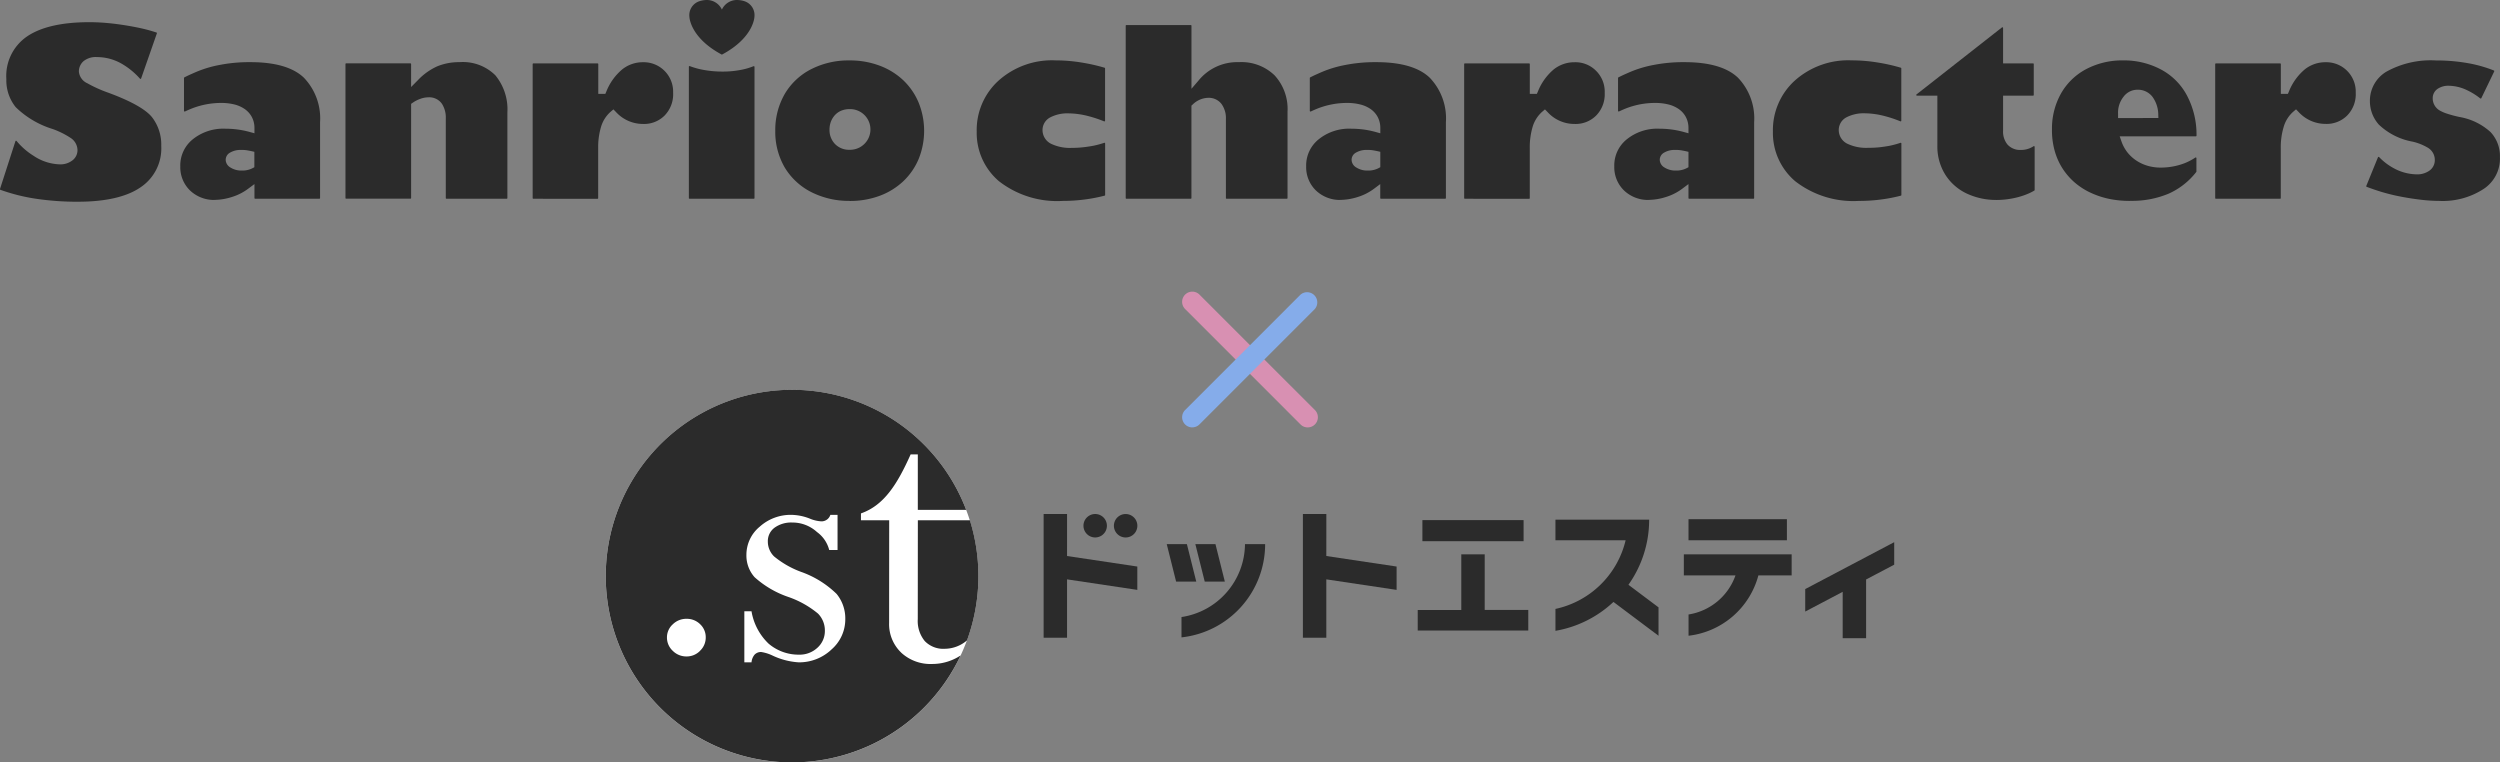 <svg xmlns="http://www.w3.org/2000/svg" xmlns:xlink="http://www.w3.org/1999/xlink" width="261.298" height="79.689" viewBox="0 0 261.298 79.689"><rect x="0" y="0" width="261.298" height="79.689" fill="#808080" stroke="none"/><defs><clipPath id="a"><rect width="261.298" height="79.69" fill="none"/></clipPath></defs><g clip-path="url(#a)"><path d="M197.106,121.256a19.473,19.473,0,1,1-19.472-19.472,19.472,19.472,0,0,1,19.472,19.472" transform="translate(-94.848 -61.039)" fill="#fff"/><path d="M377.166,144.73h-2.448v5.818h-4.554V152.7h11.556v-2.158h-4.555Z" transform="translate(-221.985 -86.794)" fill="#2b2b2b"/><path d="M480.637,141.563l-9.3,4.9v2.351l3.915-2.062V151.6H477.7V145.46l2.938-1.546Z" transform="translate(-282.656 -84.895)" fill="#2b2b2b"/><path d="M274.94,134.212h-2.45v12.928h2.448v-6.1l7.345,1.1V139.7l-7.345-1.1Z" transform="translate(-163.411 -80.486)" fill="#2b2b2b"/><path d="M342.637,134.212h-2.451v12.928h2.448v-6.1l7.345,1.1V139.7l-7.345-1.1Z" transform="translate(-204.008 -80.486)" fill="#2b2b2b"/><rect width="10.577" height="2.204" transform="translate(148.668 54.362)" fill="#2b2b2b"/><rect width="10.284" height="2.204" transform="translate(176.482 54.265)" fill="#2b2b2b"/><path d="M284.115,136.658a1.225,1.225,0,1,0-1.225-1.225,1.225,1.225,0,0,0,1.225,1.225" transform="translate(-169.647 -80.484)" fill="#2b2b2b"/><path d="M292.064,134.212a1.225,1.225,0,1,0,1.225,1.225,1.225,1.225,0,0,0-1.225-1.225" transform="translate(-174.414 -80.486)" fill="#2b2b2b"/><path d="M306.741,142.069h-2.106l.979,3.915h2.106Z" transform="translate(-182.688 -85.198)" fill="#2b2b2b"/><path d="M315.182,145.99l-.98-3.915H312.1l.98,3.915Z" transform="translate(-187.163 -85.202)" fill="#2b2b2b"/><path d="M439.646,144.732v2.2h5.4a6.225,6.225,0,0,1-4.907,4.087v2.222a8.571,8.571,0,0,0,7.3-6.309h3.476v-2.2Z" transform="translate(-263.653 -86.795)" fill="#2b2b2b"/><path d="M308.489,149.691v2.126a9.8,9.8,0,0,0,8.741-9.746h-2.106a7.779,7.779,0,0,1-6.635,7.62" transform="translate(-184.999 -85.199)" fill="#2b2b2b"/><path d="M415.921,135.681h-9.794v2.155h7.334a9.618,9.618,0,0,1-7.334,7.175V147.3a11.764,11.764,0,0,0,6.061-3.019l.136.1,4.576,3.433v-2.966l-3.145-2.36a11.737,11.737,0,0,0,2.166-6.81" transform="translate(-243.552 -81.367)" fill="#2b2b2b"/><path d="M245.058,135.833h-5.433l-.008,10.335a3.3,3.3,0,0,0,.733,2.295,2.679,2.679,0,0,0,2.09.805,3.614,3.614,0,0,0,2.322-.878,19.544,19.544,0,0,0,.3-12.557" transform="translate(-143.692 -81.458)" fill="#2b2b2b"/><path d="M189.021,129.222a4.113,4.113,0,0,1-1.249-3.1l.008-10.722h-2.952v-.714c2.428-.849,3.805-3.072,5.193-6.164h.75v5.794h5.056a19.472,19.472,0,1,0-.583,15.217,5.4,5.4,0,0,1-2.973.89,4.5,4.5,0,0,1-3.254-1.2m-21.006-.174a1.945,1.945,0,0,1-1.411.588,2,2,0,0,1-1.442-.588,1.886,1.886,0,0,1-.606-1.4,1.833,1.833,0,0,1,.606-1.369,2.012,2.012,0,0,1,1.442-.578,1.972,1.972,0,0,1,1.422.568,1.85,1.85,0,0,1,.583,1.379,1.9,1.9,0,0,1-.6,1.4m13.735-.13a4.893,4.893,0,0,1-3.429,1.333,7.5,7.5,0,0,1-2.706-.7,4.2,4.2,0,0,0-1.214-.381.918.918,0,0,0-.682.281,1.427,1.427,0,0,0-.32.8h-.749v-5.338h.749a6.05,6.05,0,0,0,1.789,3.387,4.83,4.83,0,0,0,3.174,1.149,2.721,2.721,0,0,0,1.927-.724,2.346,2.346,0,0,0,.778-1.788,2.5,2.5,0,0,0-.717-1.78,9.927,9.927,0,0,0-3.1-1.739,10.15,10.15,0,0,1-3.534-2.072,3.4,3.4,0,0,1-.85-2.333,3.807,3.807,0,0,1,1.394-2.942,4.832,4.832,0,0,1,3.313-1.235,5.433,5.433,0,0,1,1.938.4,3.618,3.618,0,0,0,1.215.281.973.973,0,0,0,.916-.682h.75v3.672h-.872a3.347,3.347,0,0,0-1.279-1.876,3.793,3.793,0,0,0-2.582-.993,2.961,2.961,0,0,0-1.853.542,1.735,1.735,0,0,0-.7,1.444,2.166,2.166,0,0,0,.65,1.555,9.7,9.7,0,0,0,2.823,1.616,10.134,10.134,0,0,1,3.717,2.308,4.04,4.04,0,0,1,.905,2.648,4.166,4.166,0,0,1-1.448,3.161" transform="translate(-94.842 -61.025)" fill="#2b2b2b"/><path d="M183.382,5.707a.057.057,0,0,1-.028-.008.014.014,0,0,1-.009-.007c-3.271-1.755-3.357-3.889-3.357-3.915A1.529,1.529,0,0,1,181.052.121,2.563,2.563,0,0,1,181.8,0a1.733,1.733,0,0,1,1.582,1c.015-.032.028-.052.03-.056A1.723,1.723,0,0,1,184.97,0a2.588,2.588,0,0,1,.75.119,1.532,1.532,0,0,1,1.06,1.656c0,.021-.083,2.155-3.359,3.915l-.006,0a.055.055,0,0,1-.031.009Z" transform="translate(-107.93 0)" fill="#2b2b2b"/><path d="M8.137,24.56a29.286,29.286,0,0,1-4.429-.321,19.465,19.465,0,0,1-3.659-.923A.073.073,0,0,1,0,23.224l1.612-4.99a.077.077,0,0,1,.056-.048h.009a.076.076,0,0,1,.061.028A7.294,7.294,0,0,0,3.5,19.753a5.183,5.183,0,0,0,2.77.9,2.041,2.041,0,0,0,1.265-.391A1.328,1.328,0,0,0,8.1,19.165a1.558,1.558,0,0,0-.739-1.289,8.761,8.761,0,0,0-1.853-.916,9.559,9.559,0,0,1-3.864-2.284,4.449,4.449,0,0,1-.98-2.927A5,5,0,0,1,2.778,7.318C4.224,6.308,6.43,5.793,9.334,5.793c.628,0,1.278.031,1.927.092.673.063,1.354.153,2.023.265s1.333.241,1.921.389c.406.1.791.217,1.147.333a.07.07,0,0,1,.043.036.067.067,0,0,1,0,.057l-1.644,4.709a.071.071,0,0,1-.053.047h-.015a.069.069,0,0,1-.055-.025,7.644,7.644,0,0,0-1.749-1.466,5.21,5.21,0,0,0-2.739-.79,2.032,2.032,0,0,0-1.41.428,1.435,1.435,0,0,0-.485,1.094,1.491,1.491,0,0,0,.879,1.213,13.811,13.811,0,0,0,2.166.978c2.382.875,3.93,1.741,4.6,2.573a4.672,4.672,0,0,1,.964,3,4.88,4.88,0,0,1-2.118,4.294c-1.451,1.021-3.671,1.538-6.6,1.538" transform="translate(0 -3.474)" fill="#2b2b2b"/><path d="M100.761,30.486a.073.073,0,0,1-.073-.072V22.093a2.66,2.66,0,0,0-.409-1.542,1.619,1.619,0,0,0-1.423-.667,2.532,2.532,0,0,0-.833.16,3.274,3.274,0,0,0-.784.4l-.176.123v9.841a.073.073,0,0,1-.072.072H90.275a.074.074,0,0,1-.073-.072v-14a.074.074,0,0,1,.073-.074H96.99a.073.073,0,0,1,.072.074v2.4l.71-.717a6.384,6.384,0,0,1,2.036-1.452,5.964,5.964,0,0,1,2.309-.43,4.814,4.814,0,0,1,3.748,1.371,5.6,5.6,0,0,1,1.261,3.89v8.943a.074.074,0,0,1-.072.072Z" transform="translate(-54.094 -9.712)" fill="#2b2b2b"/><path d="M139.15,30.511a.073.073,0,0,1-.072-.072v-14a.073.073,0,0,1,.072-.074h6.713a.073.073,0,0,1,.073.073h0v3.112h.736l.108-.25a5.8,5.8,0,0,1,1.656-2.309,3.436,3.436,0,0,1,2.166-.75,3.077,3.077,0,0,1,3.157,2.995c0,.067,0,.133,0,.2a3.179,3.179,0,0,1-.887,2.371,3.02,3.02,0,0,1-2.269.885,3.818,3.818,0,0,1-2.812-1.242l-.273-.281-.3.257a3.37,3.37,0,0,0-1,1.59,7.446,7.446,0,0,0-.293,2.206v5.223a.073.073,0,0,1-.073.072Z" transform="translate(-83.404 -9.737)" fill="#2b2b2b"/><path d="M179.933,31.118a.072.072,0,0,1-.072-.072V17.322a.076.076,0,0,1,.032-.061.083.083,0,0,1,.041-.012.077.077,0,0,1,.027.006,8.091,8.091,0,0,0,1.141.337,10.95,10.95,0,0,0,2.29.233,9.907,9.907,0,0,0,2.156-.228,7,7,0,0,0,1.074-.333.06.06,0,0,1,.028,0,.068.068,0,0,1,.041.012.073.073,0,0,1,.032.06V31.044a.075.075,0,0,1-.073.072Z" transform="translate(-107.862 -10.344)" fill="#2b2b2b"/><path d="M210.186,30.454a8.69,8.69,0,0,1-3.993-.916,6.851,6.851,0,0,1-2.77-2.556,7.379,7.379,0,0,1-1-3.853A7.541,7.541,0,0,1,203.4,19.3a6.746,6.746,0,0,1,2.733-2.591,8.556,8.556,0,0,1,4.051-.936,8.774,8.774,0,0,1,3.155.55,7.345,7.345,0,0,1,2.464,1.524,6.914,6.914,0,0,1,1.6,2.327,7.855,7.855,0,0,1,.006,5.9,6.9,6.9,0,0,1-1.591,2.313,7.3,7.3,0,0,1-2.455,1.525,8.877,8.877,0,0,1-3.18.55m-.012-9.6a2.247,2.247,0,0,0-.833.155,1.889,1.889,0,0,0-.667.456,2.2,2.2,0,0,0-.426.677,2.36,2.36,0,0,0-.153.846,2.09,2.09,0,0,0,.583,1.522,2.038,2.038,0,0,0,1.508.594,2.126,2.126,0,0,0,.156-4.249c-.056,0-.112,0-.169,0" transform="translate(-121.392 -9.457)" fill="#2b2b2b"/><path d="M264.028,30.442a9.9,9.9,0,0,1-6.694-2.062,6.623,6.623,0,0,1-2.321-5.186,6.972,6.972,0,0,1,2.257-5.3,8.369,8.369,0,0,1,5.986-2.14,16.927,16.927,0,0,1,2.757.232,19.13,19.13,0,0,1,2.365.537.074.074,0,0,1,.051.069v5.465a.073.073,0,0,1-.032.061.083.083,0,0,1-.04.012.087.087,0,0,1-.028,0,12.168,12.168,0,0,0-1.6-.537,8.517,8.517,0,0,0-2.088-.3,3.906,3.906,0,0,0-1.916.406,1.488,1.488,0,0,0-.833,1.343,1.6,1.6,0,0,0,.875,1.421,4.57,4.57,0,0,0,2.213.436,10.486,10.486,0,0,0,1.121-.059c.345-.036.7-.09,1.092-.16a9.216,9.216,0,0,0,1.029-.271l.116-.039a.086.086,0,0,1,.026-.005.072.072,0,0,1,.043.015.074.074,0,0,1,.029.06v5.382a.075.075,0,0,1-.055.072,16.7,16.7,0,0,1-1.933.381,17.473,17.473,0,0,1-2.415.167" transform="translate(-152.928 -9.444)" fill="#2b2b2b"/><path d="M304.465,24.695a.074.074,0,0,1-.072-.072V16.376a2.538,2.538,0,0,0-.462-1.591,1.679,1.679,0,0,0-1.409-.64,2.408,2.408,0,0,0-1.592.69l-.14.124v9.663a.074.074,0,0,1-.073.072h-6.724a.072.072,0,0,1-.072-.072V6.611a.073.073,0,0,1,.072-.073h6.727a.074.074,0,0,1,.073.073V13.2l.729-.849a5.21,5.21,0,0,1,4.226-1.933,4.971,4.971,0,0,1,3.733,1.379,5.179,5.179,0,0,1,1.352,3.795v9.03a.075.075,0,0,1-.076.072Z" transform="translate(-176.262 -3.921)" fill="#2b2b2b"/><path d="M382.363,30.511a.074.074,0,0,1-.072-.072v-14a.074.074,0,0,1,.072-.074h6.715a.073.073,0,0,1,.073.073h0v3.112h.736L390,19.3a5.834,5.834,0,0,1,1.652-2.308,3.451,3.451,0,0,1,2.172-.75,3.025,3.025,0,0,1,2.257.9,3.059,3.059,0,0,1,.9,2.294,3.177,3.177,0,0,1-.887,2.371,3.024,3.024,0,0,1-2.27.885,3.777,3.777,0,0,1-2.815-1.242l-.273-.28-.3.257a3.4,3.4,0,0,0-.995,1.588,7.474,7.474,0,0,0-.292,2.208v5.223a.073.073,0,0,1-.073.072Z" transform="translate(-229.258 -9.737)" fill="#2b2b2b"/><path d="M471.931,30.442a9.9,9.9,0,0,1-6.7-2.062,6.628,6.628,0,0,1-2.324-5.186,6.987,6.987,0,0,1,2.26-5.3,8.379,8.379,0,0,1,5.987-2.14,16.928,16.928,0,0,1,2.757.232,18.888,18.888,0,0,1,2.364.537.074.074,0,0,1,.052.069v5.465a.074.074,0,0,1-.073.074.074.074,0,0,1-.028-.007,12.347,12.347,0,0,0-1.6-.537,8.523,8.523,0,0,0-2.088-.3,3.923,3.923,0,0,0-1.916.406,1.493,1.493,0,0,0-.833,1.343,1.588,1.588,0,0,0,.876,1.421,4.564,4.564,0,0,0,2.212.436A10.507,10.507,0,0,0,474,24.843c.341-.036.711-.09,1.094-.16a9.39,9.39,0,0,0,1.027-.271l.116-.039a.076.076,0,0,1,.025-.005.072.072,0,0,1,.041.015.067.067,0,0,1,.033.06v5.382a.077.077,0,0,1-.056.072,16.69,16.69,0,0,1-1.933.381,17.6,17.6,0,0,1-2.415.167" transform="translate(-277.604 -9.445)" fill="#2b2b2b"/><path d="M508.689,25.172a7.2,7.2,0,0,1-3.082-.667,5.332,5.332,0,0,1-2.243-1.968,5.544,5.544,0,0,1-.833-3.047V14.272H500.4a.074.074,0,0,1-.072-.048.076.076,0,0,1,.025-.083l8.927-7a.066.066,0,0,1,.044-.017.086.086,0,0,1,.032.008.075.075,0,0,1,.043.066v3.7h3.134a.072.072,0,0,1,.073.072V14.2a.072.072,0,0,1-.072.072h-3.135V17.94a2.123,2.123,0,0,0,.469,1.45,1.777,1.777,0,0,0,1.4.556,2.357,2.357,0,0,0,1.315-.388.071.071,0,0,1,.041-.012.077.077,0,0,1,.036.009.07.07,0,0,1,.039.063v4.512a.074.074,0,0,1-.036.063,5.32,5.32,0,0,1-.613.313,7.8,7.8,0,0,1-1.047.363,9.026,9.026,0,0,1-2.308.307" transform="translate(-300.039 -4.274)" fill="#2b2b2b"/><path d="M578.46,30.509a.076.076,0,0,1-.075-.072v-14a.075.075,0,0,1,.075-.074h6.712a.072.072,0,0,1,.073.07v3.116h.737l.108-.25a5.861,5.861,0,0,1,1.655-2.31,3.447,3.447,0,0,1,2.17-.75,3.076,3.076,0,0,1,3.159,2.989c0,.068,0,.137,0,.2a3.179,3.179,0,0,1-.886,2.371,3.027,3.027,0,0,1-2.272.885,3.81,3.81,0,0,1-2.811-1.242l-.272-.281-.3.257a3.363,3.363,0,0,0-.994,1.59,7.355,7.355,0,0,0-.3,2.206v5.223a.072.072,0,0,1-.071.072h0Z" transform="translate(-346.854 -9.735)" fill="#2b2b2b"/><path d="M625.48,30.437a16.314,16.314,0,0,1-1.844-.109c-.686-.079-1.392-.184-2.1-.319a20.5,20.5,0,0,1-2.136-.517c-.514-.159-1.03-.333-1.532-.525a.077.077,0,0,1-.042-.039.06.06,0,0,1,0-.057l1.219-2.992a.072.072,0,0,1,.057-.044h.007a.085.085,0,0,1,.06.024,6.13,6.13,0,0,0,1.468,1.129,5.143,5.143,0,0,0,2.454.674,2.185,2.185,0,0,0,1.324-.381,1.333,1.333,0,0,0,.572-1.105,1.475,1.475,0,0,0-.67-1.262,5.557,5.557,0,0,0-1.638-.667,6.9,6.9,0,0,1-3.537-1.78,3.673,3.673,0,0,1-.938-2.408,3.533,3.533,0,0,1,1.719-3.127,9.569,9.569,0,0,1,5.184-1.175,18.889,18.889,0,0,1,3.524.316,13.781,13.781,0,0,1,2.525.731.071.071,0,0,1,.041.041.076.076,0,0,1,0,.059L629.849,19.7a.07.07,0,0,1-.049.039h-.016a.072.072,0,0,1-.048-.015,7.031,7.031,0,0,0-1.387-.863,4.572,4.572,0,0,0-1.909-.46,1.983,1.983,0,0,0-1.142.313,1.167,1.167,0,0,0-.529.986,1.458,1.458,0,0,0,.7,1.269,3.991,3.991,0,0,0,.847.366,12.51,12.51,0,0,0,1.264.333,6.426,6.426,0,0,1,3.236,1.578,3.665,3.665,0,0,1,.979,2.619,3.8,3.8,0,0,1-1.7,3.32,7.848,7.848,0,0,1-4.613,1.255" transform="translate(-370.503 -9.439)" fill="#2b2b2b"/><path d="M50.662,30.63a3.626,3.626,0,0,1-2.577-.994,3.383,3.383,0,0,1-1.014-2.51,3.5,3.5,0,0,1,1.272-2.807,5.078,5.078,0,0,1,3.439-1.135,9.929,9.929,0,0,1,1.276.083,9.452,9.452,0,0,1,1.239.25l.525.145V23.12a2.422,2.422,0,0,0-.266-1.143,2.383,2.383,0,0,0-.743-.842,3.287,3.287,0,0,0-1.094-.487,5.622,5.622,0,0,0-1.36-.157,8.409,8.409,0,0,0-3.339.687c-.152.064-.306.134-.458.207a.12.12,0,0,1-.032.006.07.07,0,0,1-.038-.012.072.072,0,0,1-.034-.061V17.885a.069.069,0,0,1,.039-.064c.092-.049.2-.1.313-.158.241-.114.546-.25.911-.408a11.941,11.941,0,0,1,1.149-.417,12.173,12.173,0,0,1,1.3-.316,16,16,0,0,1,3.248-.293c2.565,0,4.437.545,5.562,1.616a6.132,6.132,0,0,1,1.7,4.665v7.921a.073.073,0,0,1-.074.072H54.894a.073.073,0,0,1-.072-.072v-1.46l-.667.495a5.56,5.56,0,0,1-1.7.858,6.15,6.15,0,0,1-1.793.3m2.782-5.221a2.17,2.17,0,0,0-1.172.281.865.865,0,0,0-.456.75.953.953,0,0,0,.488.8,2.135,2.135,0,0,0,1.211.325,2.344,2.344,0,0,0,1.249-.324l.049-.031V25.6l-.106-.025c-.25-.059-.472-.1-.657-.133a3.9,3.9,0,0,0-.61-.041" transform="translate(-28.227 -9.732)" fill="#2b2b2b"/><path d="M344.628,30.63a3.623,3.623,0,0,1-2.576-.994,3.377,3.377,0,0,1-1.016-2.51,3.5,3.5,0,0,1,1.274-2.807,5.068,5.068,0,0,1,3.437-1.135,9.929,9.929,0,0,1,1.276.083,9.451,9.451,0,0,1,1.239.25l.523.145V23.12a2.428,2.428,0,0,0-.265-1.143,2.375,2.375,0,0,0-.741-.842,3.3,3.3,0,0,0-1.1-.487,5.593,5.593,0,0,0-1.359-.157,8.407,8.407,0,0,0-3.34.687c-.151.064-.305.134-.458.207a.106.106,0,0,1-.032.006.072.072,0,0,1-.039-.012.075.075,0,0,1-.035-.061V17.885a.074.074,0,0,1,.04-.064c.092-.049.2-.1.313-.158.241-.114.546-.25.911-.408a11.511,11.511,0,0,1,1.15-.417,11.94,11.94,0,0,1,1.3-.316,16,16,0,0,1,3.249-.293c2.565,0,4.435.545,5.562,1.616a6.132,6.132,0,0,1,1.7,4.665v7.921a.073.073,0,0,1-.073.072h-6.715a.075.075,0,0,1-.075-.072v-1.46l-.66.495a5.589,5.589,0,0,1-1.7.858,6.15,6.15,0,0,1-1.793.3m2.78-5.221a2.163,2.163,0,0,0-1.166.281.861.861,0,0,0-.456.75.953.953,0,0,0,.487.8,2.137,2.137,0,0,0,1.21.325,2.344,2.344,0,0,0,1.255-.324l.049-.031V25.6l-.1-.025c-.25-.059-.472-.1-.659-.133a3.862,3.862,0,0,0-.612-.041" transform="translate(-204.516 -9.732)" fill="#2b2b2b"/><path d="M425.08,30.63a3.631,3.631,0,0,1-2.578-.994,3.386,3.386,0,0,1-1.015-2.51,3.5,3.5,0,0,1,1.275-2.807,5.07,5.07,0,0,1,3.438-1.135,9.922,9.922,0,0,1,1.275.083,9.452,9.452,0,0,1,1.239.25l.526.145V23.12a2.438,2.438,0,0,0-.266-1.143,2.383,2.383,0,0,0-.743-.842,3.279,3.279,0,0,0-1.094-.487,5.607,5.607,0,0,0-1.359-.157,8.342,8.342,0,0,0-2.249.3,8.259,8.259,0,0,0-1.09.383c-.149.064-.3.134-.459.207a.086.086,0,0,1-.03.006.08.08,0,0,1-.039-.012.072.072,0,0,1-.033-.061V17.885a.071.071,0,0,1,.039-.064c.092-.049.2-.1.315-.158.24-.114.546-.25.911-.408a11.637,11.637,0,0,1,1.149-.417,11.947,11.947,0,0,1,1.3-.316,16,16,0,0,1,3.249-.293c2.564,0,4.435.545,5.564,1.616a6.136,6.136,0,0,1,1.7,4.665v7.921a.073.073,0,0,1-.073.072h-6.72a.073.073,0,0,1-.072-.072v-1.46l-.661.495a5.585,5.585,0,0,1-1.7.858,6.163,6.163,0,0,1-1.795.3m2.781-5.221a2.167,2.167,0,0,0-1.171.281.862.862,0,0,0-.454.75.953.953,0,0,0,.485.8,2.148,2.148,0,0,0,1.211.325,2.348,2.348,0,0,0,1.255-.324l.049-.031V25.6l-.105-.025c-.25-.059-.473-.1-.658-.133a3.91,3.91,0,0,0-.612-.041" transform="translate(-252.763 -9.732)" fill="#2b2b2b"/><path d="M543.887,30.453a10.529,10.529,0,0,1-2.234-.231,9,9,0,0,1-2.027-.709,7.27,7.27,0,0,1-1.639-1.12,6.928,6.928,0,0,1-1.219-1.492,6.843,6.843,0,0,1-.754-1.812,7.929,7.929,0,0,1-.25-2.106,7.5,7.5,0,0,1,.93-3.732A6.523,6.523,0,0,1,539.3,16.7a8.056,8.056,0,0,1,3.9-.933,8.241,8.241,0,0,1,3.971.957,6.538,6.538,0,0,1,2.719,2.743,8.737,8.737,0,0,1,.983,4.165.071.071,0,0,1-.069.072h-7.961l.192.552a3.937,3.937,0,0,0,.625,1.136,4.034,4.034,0,0,0,.946.859,4.363,4.363,0,0,0,1.174.536,4.884,4.884,0,0,0,1.354.184,7,7,0,0,0,1.283-.119,6.781,6.781,0,0,0,1.2-.337,5.879,5.879,0,0,0,1.066-.55l.065-.044a.062.062,0,0,1,.041-.012.067.067,0,0,1,.035.008.075.075,0,0,1,.039.064v1.4a.067.067,0,0,1-.017.047,7.546,7.546,0,0,1-2.871,2.26,9.837,9.837,0,0,1-3.964.757Zm3-8.663-.012-.3a3.212,3.212,0,0,0-.6-1.908,1.9,1.9,0,0,0-1.568-.749,1.806,1.806,0,0,0-1.476.749,2.666,2.666,0,0,0-.558,1.755v.455Z" transform="translate(-321.294 -9.454)" fill="#2b2b2b"/><path d="M321.748,90.309A1.062,1.062,0,0,1,321,90l-12.06-12.06a1.064,1.064,0,0,1,1.455-1.552c.017.016.033.032.049.049L322.5,88.492a1.064,1.064,0,0,1-.75,1.816" transform="translate(-185.067 -45.635)" fill="#d890b2"/><path d="M309.715,90.369a1.064,1.064,0,0,1-.75-1.816l12.06-12.06a1.064,1.064,0,0,1,1.5,1.5l-12.06,12.06a1.061,1.061,0,0,1-.75.311" transform="translate(-185.098 -45.696)" fill="#85acea"/></g></svg>